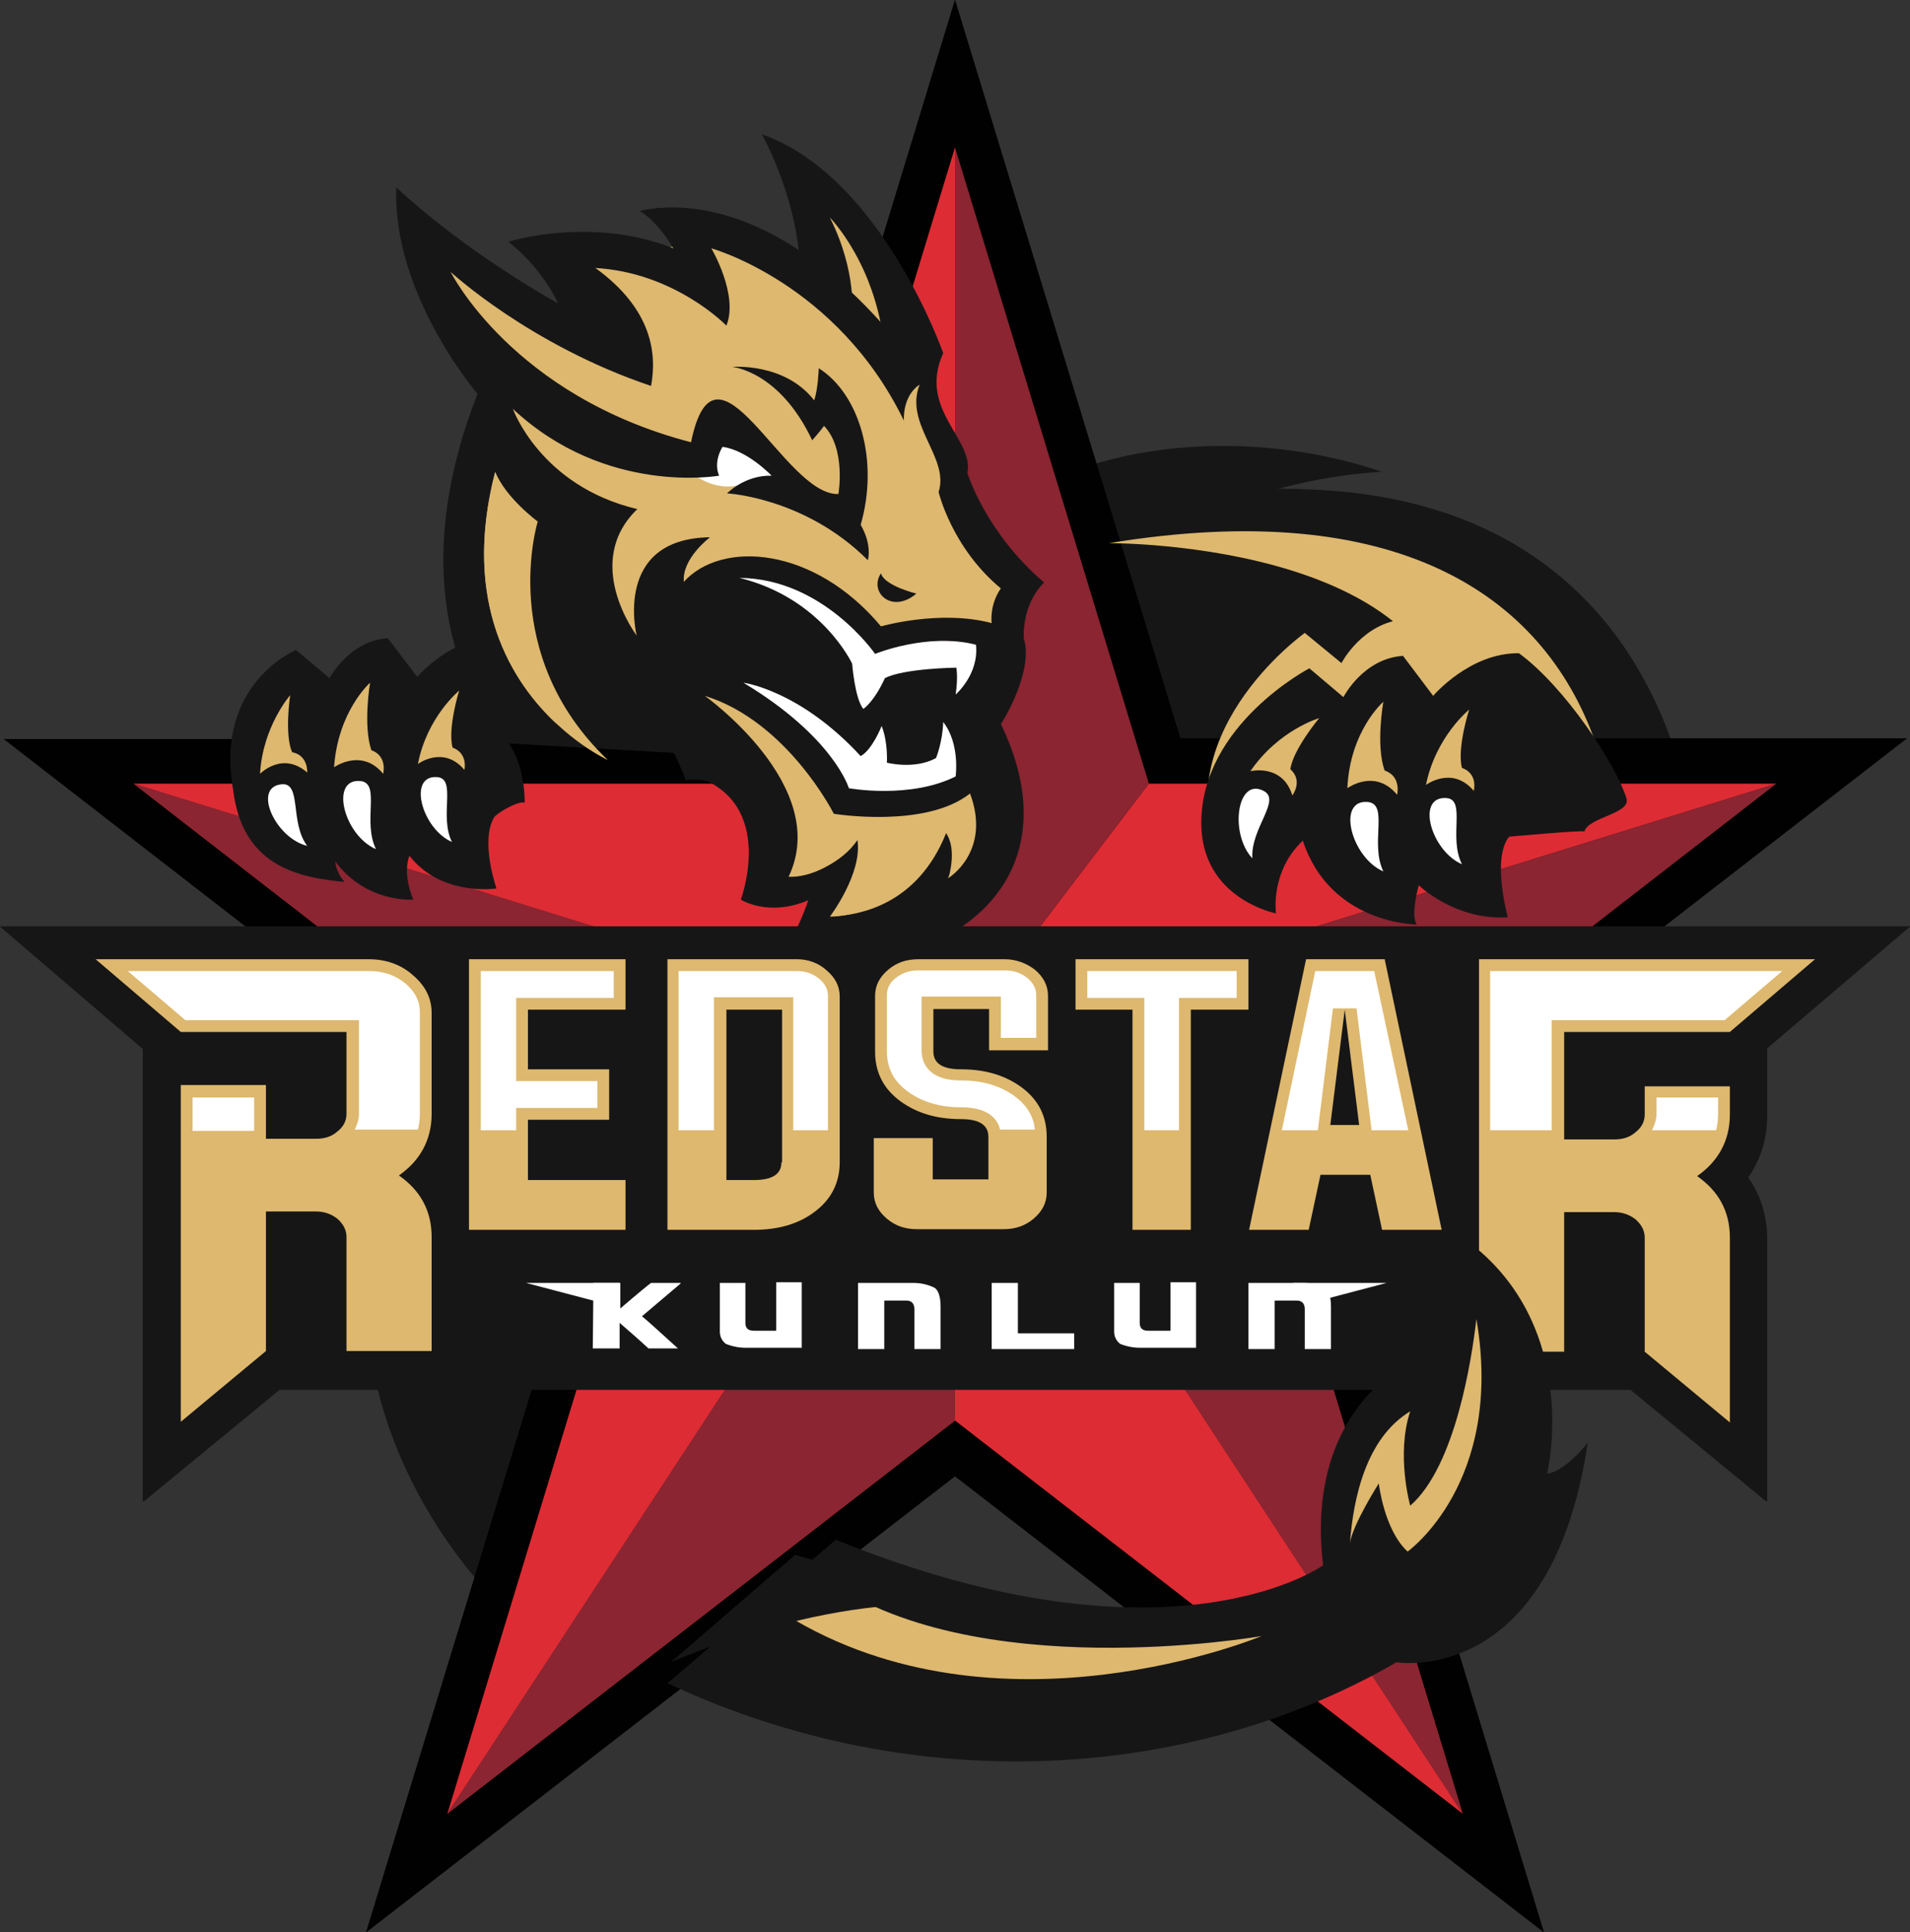 <?xml version="1.0" encoding="UTF-8"?>
<!-- Generator: Adobe Illustrator 24.1.2, SVG Export Plug-In . SVG Version: 6.00 Build 0)  -->
<svg version="1.1" id="Слой_1" xmlns="http://www.w3.org/2000/svg" xmlns:xlink="http://www.w3.org/1999/xlink" x="0px" y="0px" viewBox="0 0 291.6 294.9" style="enable-background:new 0 0 291.6 294.9;" xml:space="preserve">
<rect x="0" y="0" width="291.6" height="294.9" fill="#333333" stroke="none"/>
<style type="text/css">
	.st0{fill:#171617;}
	.st1{fill:#000100;}
	.st2{fill:#E13C35;}
	.st3{fill:#DE2C34;}
	.st4{fill:#8A2531;}
	.st5{fill:#DDB86E;}
	.st6{fill:#FFFFFF;}
</style>
<path class="st0" d="M151.7,78.8c1.9,3.7,5.2,11.4,6.8,15.3C169.6,83.7,190.1,73.2,211,72C188.7,64.5,164.1,68.2,151.7,78.8z"/>
<path class="st0" d="M201.9,74.8c-46.2-2.8-68,23.3-118.5,19.4c0.3,0.9,0,2-0.8,2.5c2.1,2,4.2,3.9,6.1,6.1  c4.3,4.9,13.5,7.4,17.6,12.4c6.1,7.5,12.7,12.9,18.1,20.9c14.5-8,18.7-6.7,35.2-11.6c9.4-2.8,89.8,8.7,99.3,6.3  C258.9,130.8,257.3,78.1,201.9,74.8z"/>
<path class="st0" d="M88.5,255.6c6.6-6.3,13.3-12.4,21-17.5c5.8-3.9,11.8-7.5,17.6-11.2c-0.8-1.1-1.6-2.1-2.4-3.2  c-0.4-0.5-0.5-1-0.3-1.5c-0.1-0.2-0.2-0.3-0.3-0.5c-0.3-0.7-0.6-1.4-0.8-2.1c-1.1,0.5-2.1,1.1-3.2,1.7c-2.2,1.3-4.2-2.1-2-3.5  c9.4-5.7,21.2-7.8,32-7.9c3.6,0,7.3,0.2,11,0.7c-9.2-15-17.4-28.7-19.9-33.6c-2.3-4.6-21.1-20.3-31.7-22.5c-1.3-0.3-3.5-0.4-3.6-1.8  c-5.8-5.7-12.7-3.6-16.8-2.3C45.5,165.1,44.1,223.7,88.5,255.6z"/>
<path class="st0" d="M193.7,179.7l29.6,97.1l-77.5-60l-77.5,60l29.6-97.1l-77.5-60.1h95.8l29.6-97.1l29.6,97.1h95.8L193.7,179.7z   M150.2,21l-4.4-14.4L141.4,21l-28.6,93.8H6.2l11.5,8.9l74.8,57.9l-28.6,93.8l-4.4,14.4l11.5-8.9l74.8-57.9l74.8,57.9l11.5,8.9  l-4.4-14.4l-28.6-93.8l74.8-57.9l11.5-8.9H178.8L150.2,21z"/>
<path class="st1" d="M26,121.6l74.1,57.4l-28.2,92.6l73.9-57.2l73.9,57.2L191.5,179l74.1-57.4H174l-28.2-92.5l-28.2,92.5H26z   M145.8,0l-34.4,112.8H0.6l89.7,69.5L55.9,294.9l89.9-69.6l89.9,69.6l-34.3-112.7l89.7-69.5H180.2L145.8,0z M226.9,282l-81.1-62.8  L64.7,282l31-101.6l-80.9-62.7h100l31-101.8l31,101.8h100l-80.9,62.7L226.9,282z M11.8,116.6l82.9,64.2L63.1,284.5l82.7-64.1  l82.7,64.1l-31.6-103.6l82.9-64.2H177.3L145.8,13.2l-31.5,103.5H11.8V116.6z"/>
<path class="st2" d="M177.3,117.2L146,14.5l-31.3,102.7H13.5l81.9,63.4L64.1,283.3l81.9-63.5l81.9,63.5l-31.3-102.7l81.9-63.4H177.3  z"/>
<path class="st0" d="M193.7,179.7l29.6,97.1l-77.5-60l-77.5,60l29.6-97.1l-77.5-60.1h95.8l29.6-97.1l29.6,97.1h95.8L193.7,179.7z   M150.2,21l-4.4-14.4L141.4,21l-28.6,93.8H6.2l11.5,8.9l74.8,57.9l-28.6,93.8l-4.4,14.4l11.5-8.9l74.8-57.9l74.8,57.9l11.5,8.9  l-4.4-14.4l-28.6-93.8l74.8-57.9l11.5-8.9H178.8L150.2,21z"/>
<path class="st1" d="M26,121.6l74.1,57.4l-28.2,92.6l73.9-57.2l73.9,57.2L191.5,179l74.1-57.4H174l-28.2-92.5l-28.2,92.5H26z   M145.8,0l-34.4,112.8H0.6l89.7,69.5L55.9,294.9l89.9-69.6l89.9,69.6l-34.3-112.7l89.7-69.5H180.2L145.8,0z M226.9,282l-81.1-62.8  L64.7,282l31-101.6l-80.9-62.7h100l31-101.8l31,101.8h100l-80.9,62.7L226.9,282z M11.8,116.6l82.9,64.2L63.1,284.5l82.7-64.1  l82.7,64.1l-31.6-103.6l82.9-64.2H177.3L145.8,13.2l-31.5,103.5H11.8V116.6z"/>
<path class="st3" d="M145.8,22.5v136l-29.6-38.9L145.8,22.5z"/>
<path class="st4" d="M145.8,22.5v136l29.6-38.9L145.8,22.5z"/>
<path class="st3" d="M20.4,119.6l125.4,38.9l-47.9,21.2L20.4,119.6z"/>
<path class="st3" d="M20.4,119.6l125.4,38.9l-29.6-38.9H20.4z"/>
<path class="st3" d="M68.3,276.8l77.5-118.3v58.3L68.3,276.8z"/>
<path class="st3" d="M68.3,276.8l77.5-118.3l-47.9,21.2L68.3,276.8z"/>
<path class="st4" d="M271.2,119.6l-125.4,38.9l47.9,21.2L271.2,119.6z"/>
<path class="st4" d="M20.4,119.6l125.4,38.9l-47.9,21.2L20.4,119.6z"/>
<path class="st3" d="M271.2,119.6l-125.4,38.9l29.6-38.9H271.2z"/>
<path class="st3" d="M223.3,276.8l-77.5-118.3v58.3L223.3,276.8z"/>
<path class="st4" d="M68.3,276.8l77.5-118.3v58.3L68.3,276.8z"/>
<path class="st3" d="M223.3,276.8l-77.5-118.3l47.9,21.2L223.3,276.8z"/>
<path class="st4" d="M223.3,276.8l-77.5-118.3l47.9,21.2L223.3,276.8z"/>
<path class="st0" d="M291.6,141.4H0l22.6,19.3h-0.7v68.5l20.8-17.1h29H249l20.8,17.1v-40.1c0-3.5-1-6.7-2.9-9.4  c1.9-2.7,2.9-5.9,2.9-9.4v-10.4l-0.7,0.7L291.6,141.4z"/>
<path class="st0" d="M291.6,141.4H0l21.8,18.7v69.1l20.8-17.1h29h177.3l20.8,17.1v-40.1c0-3.5-1-6.7-2.9-9.4  c1.9-2.7,2.9-5.9,2.9-9.4v-10.4l-0.7,0.7L291.6,141.4z"/>
<path class="st5" d="M56.3,146.4H27.6h-13l13,11.1h13h12.3V170c0,1.1-0.5,2-1.4,2.7c-0.9,0.8-2,1.1-3.2,1.1h-7.7v-8.2h-13V217  l13-10.8v-21.3h7.7c1.2,0,2.3,0.4,3.2,1.1c0.9,0.8,1.4,1.7,1.4,2.8v17.4h13v-17.4c0-4-1.7-7.1-5-9.4c3.3-2.3,5-5.5,5-9.4v-15.4  c0-2.3-1-4.2-2.9-5.8C61.2,147.2,58.9,146.4,56.3,146.4z"/>
<path class="st5" d="M247.3,157.5h3.8h13l13-11.1h-22.6h-3.4h-25.3v59.9h13V185h7.7c1.2,0,2.3,0.4,3.2,1.1c0.9,0.8,1.4,1.7,1.4,2.8  v17.4l13,10.8v-28.2c0-4-1.7-7.1-5-9.4c3.3-2.3,5-5.5,5-9.4v-4.3h-13v4.3c0,1.1-0.5,2-1.4,2.7c-0.9,0.8-2,1.1-3.2,1.1h-7.7v-16.4  H247.3z"/>
<path class="st5" d="M71.6,187.7h23.9v-7.6H80.6v-9.2H93v-7.7H80.6v-9.1h14.9v-7.7H71.6V187.7z"/>
<path class="st5" d="M119.3,177.4c0,1.8-1.4,2.7-4.2,2.7h-4.2v-26h8.5v23.3H119.3z M121.7,146.4h-19.8v41.3h13.2  c3.7,0,6.8-0.9,9.2-2.7c2.6-1.9,3.9-4.5,3.9-7.6v-25.3c0-1.6-0.7-2.9-2-4C125,147,123.4,146.4,121.7,146.4z"/>
<path class="st5" d="M153.4,146.4h-13.2c-1.8,0-3.3,0.5-4.6,1.6c-1.3,1.1-2,2.4-2,4v8.5c0,3.2,1.3,5.7,3.9,7.6  c2.5,1.8,5.5,2.7,9.2,2.7c2.8,0,4.2,0.9,4.2,2.7v6.5h-8.5v-6.3h-9v8.3c0,1.6,0.7,2.9,2,4c1.3,1.1,2.8,1.6,4.6,1.6h13.2  c1.8,0,3.3-0.5,4.6-1.6c1.3-1.1,2-2.4,2-4v-8.5c0-3.2-1.3-5.7-3.9-7.6c-2.5-1.8-5.5-2.7-9.2-2.7c-2.8,0-4.2-0.9-4.2-2.7V154h8.5v6.3  h9V152c0-1.6-0.7-2.9-2-4C156.7,147,155.1,146.4,153.4,146.4z"/>
<path class="st5" d="M164.2,154.1h8.7v33.6h8.9v-33.6h8.8v-7.7h-26.4V154.1z"/>
<path class="st5" d="M203.1,171.7l2.2-17.6l2.2,17.6H203.1z M199.4,146.4l-8.7,41.3h9.1l1.8-8.4h7.6l1.8,8.4h9.1l-8.7-41.3H199.4z"/>
<path class="st6" d="M29.4,167.5h9.4v5.1h-9.4V167.5z M54.1,172.5c0.4-0.8,0.7-1.6,0.7-2.5v-14.3H28.3l-8.8-7.5h36.8  c2.2,0,4,0.6,5.6,1.9c1.5,1.3,2.2,2.7,2.2,4.4v15.4c0,0.9-0.1,1.7-0.3,2.5h-9.7V172.5z"/>
<path class="st6" d="M227.5,172.5v-24.3h44.6l-8.8,7.5h-26.4v16.8H227.5z M252.2,172.5c0.4-0.8,0.7-1.6,0.7-2.5v-2.5h9.4v2.5  c0,0.9-0.1,1.7-0.3,2.5H252.2z"/>
<path class="st6" d="M73.4,172.5v-24.3h20.3v4.1H78.8V165h12.4v4.1H78.8v3.4H73.4z"/>
<path class="st6" d="M121.1,172.5v-20.3H109v20.3h-5.4v-24.3h18c1.4,0,2.5,0.4,3.5,1.2c0.9,0.8,1.3,1.6,1.3,2.6v20.5H121.1z"/>
<path class="st6" d="M152.7,172.5c-0.3-1.5-1.6-3.5-5.9-3.5c-3.3,0-6-0.8-8.2-2.4c-2.2-1.6-3.2-3.6-3.2-6.2v-8.5  c0-1,0.4-1.9,1.3-2.6c1-0.8,2.1-1.2,3.5-1.2h13.2c1.4,0,2.5,0.4,3.5,1.2c0.9,0.8,1.3,1.6,1.3,2.6v6.5h-5.4v-6.3h-12.1v8.3  c0,1.3,0.6,4.5,6,4.5c3.3,0,6,0.8,8.2,2.4c1.9,1.4,2.9,3.1,3.1,5.1h-5.3V172.5z"/>
<path class="st6" d="M174.7,172.5v-20.2H166v-4.1h22.8v4.1H180v20.2H174.7z"/>
<path class="st6" d="M203.5,153.9l-2.3,18.6h-5.5l5.1-24.3h9l5.2,24.3h-5.6l-2.3-18.6H203.5z"/>
<path class="st6" d="M90.6,195.8h4.1v3.9c2.8-2.4,4.4-3.7,4.7-3.9h4.5v0.1l-5.9,5c0.2,0.1,2,1.7,5.5,4.9H99  c-1.4-1.3-2.9-2.6-4.4-3.9v3.9h-4.1L90.6,195.8L90.6,195.8z"/>
<path class="st6" d="M109.9,195.8h3.9v6.1c0,0.8,0.4,1.2,1.3,1.2h3.3c0.1,0,0.1,0,0.1-0.1v-7.3h3.9v10h-8.5c-1.1,0-2.1-0.2-3.1-0.6  c-0.6-0.5-0.9-1.1-0.9-1.9V195.8z"/>
<path class="st6" d="M130.9,195.8h8.5c1.1,0,2.1,0.2,3.2,0.7c0.6,0.3,1,1.3,1,2.9v6.5h-4v-6.1c0-0.8-0.4-1.3-1.2-1.3h-3.3  c-0.1,0-0.1,0-0.1,0.1v7.3h-4v-10.1H130.9z"/>
<path class="st6" d="M151.4,195.8h4v7.6c0,0,0,0.1,0.1,0.1h8.5v2.4h-12.6V195.8z"/>
<path class="st6" d="M170.1,195.8h3.9v6.1c0,0.8,0.4,1.2,1.3,1.2h3.3c0.1,0,0.1,0,0.1-0.1v-7.3h3.9v10h-8.5c-1.1,0-2.1-0.2-3.1-0.6  c-0.6-0.5-0.9-1.1-0.9-1.9V195.8z"/>
<path class="st6" d="M190.5,195.8h8.5c1.1,0,2.1,0.2,3.2,0.7c0.6,0.3,1,1.3,1,2.9v6.5h-4v-6.1c0-0.8-0.4-1.3-1.2-1.3h-3.3  c-0.1,0-0.1,0-0.1,0.1v7.3h-4v-10.1H190.5z"/>
<path class="st6" d="M197.4,195.8h14.3l-11.4,3L197.4,195.8z"/>
<path class="st6" d="M94.6,195.8H80.3l11.4,3L94.6,195.8z"/>
<path class="st5" d="M116.5,111.3c6.5,2.1,12.5,2.8,18,2.6c-0.8-0.5-1.6-1.1-2.3-1.6C131.5,111.1,122.4,111.3,116.5,111.3z"/>
<path class="st6" d="M130.7,50.9c-0.7-3-1.4-6-2.1-9.1c-0.4,0.1-0.7,0.2-1.1,0.3C128.5,45,126.7,48.7,130.7,50.9z"/>
<path class="st5" d="M144,70.5c-0.4,0.9-3.8-9.7-2.7-13.4c-0.8,1.4-31.5-22-32.3-20.7l-11.8,2.4c-0.3,0.6-9.4-2.1-9.2,0.7  c0.3,3,9.8,11.6,9.2,14.5c-0.7,2.7-27.4-16.6-29.7-15.1c-1.3,0.8,8.4,23.2,9.2,24c0,0,12.4,18.2,12.6,18.7  c-1.7-1.4,8.3,19.1,6.4,18.3c-1.1,1.6,18.3-15.9,17.2-14.4c0,0,10.3,2.7,10.7,3c3.4,2.3,6.3,3.9,9,7c2.1,2.6,5.9,1.9,8.8,0.6  c2.2-1,10.1,1.4,12.4,0.6C154.3,87.9,150.5,74.2,144,70.5z"/>
<path class="st5" d="M110.1,55.2c0.9-3.5,1-7,0.7-9.1c-0.3-2.4-1.5-3.7-2.7-5.9c-0.6-1.2-1.6-2.1-2.4-3.1c-3.5,0.7-8.5,1.7-8.5,1.8  c-0.3,0.6-9.4-2.1-9.2,0.7c0,0.4-0.2,3.8,0.1,4.4C94.8,45.1,107.6,51.4,110.1,55.2z"/>
<path class="st5" d="M68.8,41.5c6.8,9,22.7,18.7,33.4,21.3c0,0-4.3-6.7-6.5-8.6c-4.6-1.7-18.5-11.1-25-14.3  C71.6,41.5,67.9,39.9,68.8,41.5z"/>
<path class="st5" d="M131.6,72.1c-0.7,0.4-3.7-7.6-5.7-8.8c-1-0.6,0.7,1.5-0.2,1.8c1.6,4.6,0.2,6.9,0.2,6.9  c-4.7-0.6-11.5-14.8-18.1-10.3c0,0,0.7,1.6,0.6,1.7c1.1,1.2,0.6,1.5-0.9,2.2c0.3,1.1,0.9,2.3,1.2,3.3c0.1,0,0.2,0,0.3,0.1  c2,0.5,3.8,1.3,5.6,2.3c1.9,1,3.5,2,4.9,3.6c1.7,1.9,3.5,2.5,6,2.7c4,0.4,6.5-2.2,6.5-5.7C131.9,72,131.8,72.1,131.6,72.1z"/>
<path class="st5" d="M97.3,77.7c4.1,1.1,6.7,0.2,8.5-1.2c-13-0.1-24.2-8.5-30.3-18.9c1,2.3-1.1,7.8-0.9,8c0,0,13.8,14.6,14.6,16  C92.6,81.3,94,78.5,97.3,77.7z"/>
<path class="st5" d="M138,53.6c-3.3-1.3-20.5-16.6-29.5-15.6c0,0,8.5,5.8,9.5,14.7c5.8,3.4,6.8,9.9,6.8,9.9s4.8,4.2,6.3,7.4  c1.1-1.1,5.1-2.2,7-0.5C138,66.8,137.9,55.3,138,53.6z"/>
<path class="st5" d="M147.1,73c0,1.2-1,2.4-2.4,2c-2.7-0.7-5.4-0.7-8.1-0.2c0,0.1,3.1,0.3,4.1,1.7c0,0,3.5,4.5,3.5,9.5  c-2.2-0.1-9.7-0.4-9.8,1.6c0.4,3.2,5.4,3.1,5.4,3.1c-1.1,3.4-4.8,2.6-4.8,2.6s-9.9-10.9-21-8.3c12,4.1,20.1,11.9,20.1,11.9  s4.2,0.7,7.1-0.6c2.2-1,10.1,1.4,12.4,0.6C155.9,89.1,147.1,72.9,147.1,73z"/>
<path class="st6" d="M114.2,65.7c-0.2-0.2-0.3-0.3-0.4-0.5c-3.2,1.6-7.2,2.2-10.3,5.2c5.3,5.5,9.7,3.5,9.7,3.5  c2-0.4,6.2-1.1,6.5-2.5C117.7,69.7,116.2,67.5,114.2,65.7z"/>
<path class="st6" d="M151,111.2c0.7-6.2,3.7-13.4,3-13.3c-4.2,0.4-13-0.6-17.2-0.2c-0.9,0.1-13.9-8.7-14.5-9.5  c-1.9-2.5-9.1,1.1-11.1-1.4c-2.7-3.5,5.8,16.2,0.5,14.5c4.4,7.3,15.2,16.9,9.3,26.1c0.7,0.9,1.2,2,1.6,2.9c1,2.2,1,4.4,0.6,6.5  c2.7,1.1,4.7,2.6,4.2,4.2c6.6-0.7,19.7-6.4,20.1-4.7c3.4-3.8,6.3-10.8,5.5-15.8C152.2,120.4,150.4,116.2,151,111.2z"/>
<path class="st0" d="M151.4,95.1c-7.9-2.1-16.9,0.5-16.9,0.5c-10.2-12.2-24.3-13.2-30.1-6.8c-0.3-3.6,4-6.8,4-6.8  c-14.9,0.2-11.2,15-11.2,15s-8.4-11.1,0.1-19.3c-14.8-3.5-19-15.3-19-15.3c14.2,13.3,31.5,10.2,31.5,10.2s-1-1.8,0.5-4.4  c3.8,0.5,7.5,4.4,7.5,4.4c-4.1-0.1-6.8,2.7-6.8,2.7s11.9,0.6,21.5,10.2c0,0,0.7-2.3-1.1-5.4c2.8-9.7-0.1-19.9-6.4-23.9  c0,0-0.1,3.2-0.7,4.9c-4.5-5.8-12.5-5.1-12.5-5.1s7.2,0.6,12.2,11.2c1.4-1.6,1.8-2.2,1.8-2.2c3.4,3.5,2.2,10.4,2.2,10.4  c-8.3,0.3-18.7-26.4-22.5-7.9c-27.3-7.1-36.7-26-36.7-26s12.1,11.2,30.6,17.4c0.9-4.9,0.2-11.7-8.5-18c12.2,0.7,20,8.8,20,8.8  c1.9-4.7-2.3-11.8-2.3-11.8s19.2,5.3,29.4,26.3c0,0-0.3-3.7,2.4-5.5c-2.4,6.1,4.6,11.1,2.9,16.4c0,0,2,8.5,9.5,14.7  C151,92.4,151.4,95.1,151.4,95.1z M145.9,106c0.4-2.7,0.1-4.1,0.1-4.1s-8,0.1-10.9,1.6c-1.7,3.7-3.3,4.7-3.3,4.7  c-1.3-1.6-1.7-6.9-1.7-6.9s-4.6-10-17.2-13.1c12.8,0.1,20.7,11.6,20.7,11.6s8-3.3,15.4-1.4C149.5,102.9,145.9,106,145.9,106z   M135.1,54l-5-5.6c0,0,0.8-6.8-3.4-15.1C126.7,33.2,134.1,40.7,135.1,54z M156.3,97.4c0,0-0.4-5,3.1-8.5c-9-7.7-11.7-16.7-11.7-16.7  c1-5.3-7.6-9.7-3.7-18.3c0,0-9.4-27-27.7-33.4c0,0,5,8.7,5.8,19.3c-13.2-11-24.4-7.6-24.4-7.6c2.9,1.8,5.1,5.7,5.1,5.7  c-12.6-5-25.2-1-25.2-1c5.3,4.1,7.6,9.4,7.6,9.4s-13.6-7.4-24.7-17.7C59.9,45,72.9,60.1,72.9,60.1c-8.4,21.5-5.2,36.8-0.5,46.3  c1.4,2.8-0.6,5,0.8,6.8l33.1,1.9c1.4,0.2,11.2-2.9,10.5-1.9c0.1,0.2,0.2,0.5,0.2,0.7c0.1,0,0.3,0,0.4,0c2.4,0.1,4.7,3.7,4.7,3.7  c-3.2-0.1-12.8,0.7-15.9,0.9c12.4,4.1,6.9,18.8,6.9,18.8s4.2,2.7,10.3,0.1c0,0-1.8,5.4-3.6,7.2c17.2,7,46.6-6,33-34.1  C152.8,110.6,157.9,102.6,156.3,97.4z"/>
<path class="st0" d="M139.9,90.6c0,0-4.9-1.2-5.4-3.1C132.6,90.3,136.1,93.8,139.9,90.6z"/>
<path class="st0" d="M148.1,121.1c-6.8,5.3-20.8,3.1-20.8,3.1s-7.1-14.1-19.7-18l-9.8,2.3c0,0,4,2.6,6.9,10.6  c3.7-0.6,7.7,1.6,10.8,4.2c3.1,2.5,4.6,6.2,4.5,9.9c4.4-0.9,8.7-2.5,10.9-5c0.8,5.1-4.2,11.7-4.2,11.7s12.4,0.2,17.7-12.8  c1.7,2.5,0.4,6.9,0.4,6.9S151.4,130,148.1,121.1z"/>
<path class="st5" d="M144.8,134c0,0,1.4-4.4-0.4-6.9c-5.2,13-17.7,12.8-17.7,12.8s5-6.6,4.2-11.7c-5.2,6.2-10.5,5.6-10.5,5.6  c6.6-13.8-12.8-27.6-12.8-27.6c12.6,3.9,19.7,18,19.7,18s14,2.3,20.8-3.1C151.4,130,144.8,134,144.8,134z"/>
<path class="st5" d="M126.8,127.8c-2.3,4.7-6.4,6-6.4,6c3.3,0,8.2-2.1,10.5-5.6C131,128,128.8,128.1,126.8,127.8z"/>
<path class="st5" d="M139.5,128.1c0,0,0.5,6.1-11.8,11.7c2.9-0.2,12.3-1.3,16.8-12.8C144.4,127.1,141.1,128.2,139.5,128.1z"/>
<path class="st5" d="M146.9,125.8c0.4,4.4-2.2,8.2-2.2,8.2s5.1-3.1,4.1-9.8C148.3,124.8,147.6,125.3,146.9,125.8z"/>
<path class="st6" d="M113.5,104.2c0,0,8.6,1.1,17.9,11.2c1.8-1,3.2-4.6,3.2-4.6c1,2.5,0.8,5.6,0.8,5.6s4.2,1.1,7.5-0.7  c0,0,1-2.4,1.1-5.5c2.6,3.3,1.9,8.3,1.9,8.3c-7,3.5-16.3,1.8-16.3,1.8S127.3,112.5,113.5,104.2z"/>
<path class="st0" d="M83,105c-1.7-3.1-3.9-6-6.5-8c-7.3-0.1-12.8,6.3-12.8,6.3l-4.5-5.9c-5.9,0.4-8.9,6.1-8.9,6.1l-5.1-4.3  c0,0-12.5,5.1-9.6,21.4c1.4,11.3,9.4,13.3,17,14c-1.4-1.6-1.4-3.1-1.4-3.1c4.8,6.4,11.9,5.8,11.9,5.8s-1.7-3.7-0.6-6.7  c4.9,6.3,13.3,5,13.3,5s-2.5-7.1-0.4-10.8c0.3-0.6,3.6-2.6,4.7-2.3c0,0,0.2-6.4-3.2-10C77.1,107.5,80.7,106.7,83,105z"/>
<path class="st5" d="M44.3,106.1c0,0-0.9,6,0.3,8.7c2.5,0.5,2.3,3.1,2.3,3.1c-3.8-3.3-7.2,0.2-7.2,0.2  C40.1,110.9,44.3,106.1,44.3,106.1z"/>
<path class="st6" d="M43,119.7c3.1-0.3,1.2,5.8,3.9,9.4C42,127.9,38.5,120.1,43,119.7z"/>
<path class="st5" d="M56.5,104.2c0,0-1.1,6.5,0.2,10.3c2.5,0.9,1.8,3.6,1.8,3.6c-3.3-4-7.5-1-7.5-1  C51.6,108.5,56.5,104.2,56.5,104.2z"/>
<path class="st6" d="M55,119.2c3.2,0.3,0.3,6.1,2.4,10.4C52.5,127.5,50.3,118.8,55,119.2z"/>
<path class="st5" d="M70.1,105.4c0,0-1.8,5.8-1,8.7c2.4,0.9,1.8,3.4,1.8,3.4c-3.2-3.8-7.1-0.9-7.1-0.9  C65.2,109.4,70.1,105.4,70.1,105.4z"/>
<path class="st6" d="M66.7,118.6c3.1,0.2,0.3,5.9,2.3,9.9C64.4,126.5,62.2,118.3,66.7,118.6z"/>
<path class="st5" d="M126.7,33.2c0,0,7.4,7.5,8.4,20.8l-5-5.6C130.1,48.3,130.9,41.5,126.7,33.2z"/>
<path class="st0" d="M97.7,32.3c0,0,19.1-6.6,41.6,22.7l-2.4,2.7C136.9,57.6,121,38.4,97.7,32.3z"/>
<path class="st0" d="M236.2,224.9c0,0,5.8-24-14.2-36.9c0,0-0.7,11-5.8,19.1c-14.5,8.2-15.3,22.8-14.2,31.8c0,0-23.3,16.8-74.4-3.9  l-25.7,21.9c38.2,17.9,80.4,14.7,111.3-3.2c0,0,23.6,4,29.2-33.5C242.4,220.2,239,224.6,236.2,224.9z"/>
<path class="st5" d="M82.1,79.6c0,0-4.9-3.6-6.5-7.6c-8.4,32.4,17.2,44,17.2,44C75.8,99.8,82.1,79.6,82.1,79.6z"/>
<path class="st5" d="M77.3,75c-0.7-0.9-1.3-1.9-1.7-2.9c-5.2,20,2.6,32.1,9.4,38.4C83,107.5,71,95,77.3,75z"/>
<path class="st5" d="M192.6,249.7c0,0-44.3,7.8-67.2-9.2l-5.5,5.9C152.4,266.5,192.6,249.7,192.6,249.7z"/>
<path class="st5" d="M210.5,226.4c0,0,0.8,7.1,4.4,10.4c0,0,14.8-10.5,10.5-35.5c-0.7,6.1-3.2,22.5-10.1,28.5c0,0-2.2-7.8,0-14.4  c-6.8,4.1-8.7,13.4-9.2,20.1C206.5,232.7,210.5,226.4,210.5,226.4z"/>
<path class="st0" d="M102.4,253.7c0,0,27-12.1,48.1-8l-29.1-8.4L102.4,253.7z"/>
<path class="st5" d="M169.3,82.9c0,0,57.6-0.4,52.3,35.2c0.7-0.3,21.2-4.9,21.9-5C235.5,90.7,213.1,75.7,169.3,82.9z"/>
<path class="st5" d="M196.1,126.9c0.5-0.8,1.2-1.6,2-2.4c0.2,0.5,0.4,1,0.6,1.5c1.7-0.5,3.4-0.9,4.9-1.3c6.8-1.4,13.6-2.7,20.4-4.2  c3.9-0.9,9.4-2.9,13.9-2.2c-0.7-1.8-9.8-19.4-11.8-22.5c-4.1,2-6.7,5.2-6.7,5.2l-4.9-6.5c-6.5,0.5-9.7,6.7-9.7,6.7l-5.6-4.6  c0,0-22.5,16-12.2,36.6C189,130.3,192.5,128.3,196.1,126.9z"/>
<path class="st0" d="M216.3,141.1c-1-1.4,0.3-6,0.3-6s5.5,5.4,13.6,4.9c0,0-2.5-9,0.2-12.3c0,0,10.9-1,11.5-0.8  c0.6-2.2,7.2-2.7,6.4-5.1c-1.6-5.1-9.3-16.9-16.4-22.1c-7.5-0.1-13.1,6.5-13.1,6.5l-4.6-6.1c-6.1,0.4-9.1,6.3-9.1,6.3l-5.2-4.4  c0,0-16.5,8.6-16.5,23.6c0,11.6,11.4,13.8,11.4,13.8s-0.9-6.4,4.1-11.1C203.1,141.1,216.3,141.1,216.3,141.1z"/>
<path class="st5" d="M201.4,109.6c0,0-4,4.8-4.4,7.8c2,1.8,0.3,4,0.3,4c-1.5-4.9-6.4-3.7-6.4-3.7  C195.2,111.4,201.4,109.6,201.4,109.6z"/>
<path class="st6" d="M192.9,120.7c2.8,1.4-2,5.7-1.7,10.3C187.7,127.3,188.8,118.6,192.9,120.7z"/>
<path class="st5" d="M211.2,107.1c0,0-1.2,6.7,0.2,10.5c2.6,0.9,1.9,3.7,1.9,3.7c-3.4-4.1-7.6-1-7.6-1  C206.1,111.5,211.2,107.1,211.2,107.1z"/>
<path class="st6" d="M208.8,122.4c3.3,0.3,0.3,6.3,2.4,10.6C206.3,130.9,204,122,208.8,122.4z"/>
<path class="st5" d="M224.3,108.3c0,0-1.9,5.9-1.1,8.9c2.5,0.9,1.8,3.5,1.8,3.5c-3.3-3.9-7.3-0.9-7.3-0.9  C219.2,112.4,224.3,108.3,224.3,108.3z"/>
<path class="st6" d="M220.8,121.8c3.1,0.2,0.3,6,2.4,10.1C218.5,129.9,216.1,121.5,220.8,121.8z"/>
</svg>